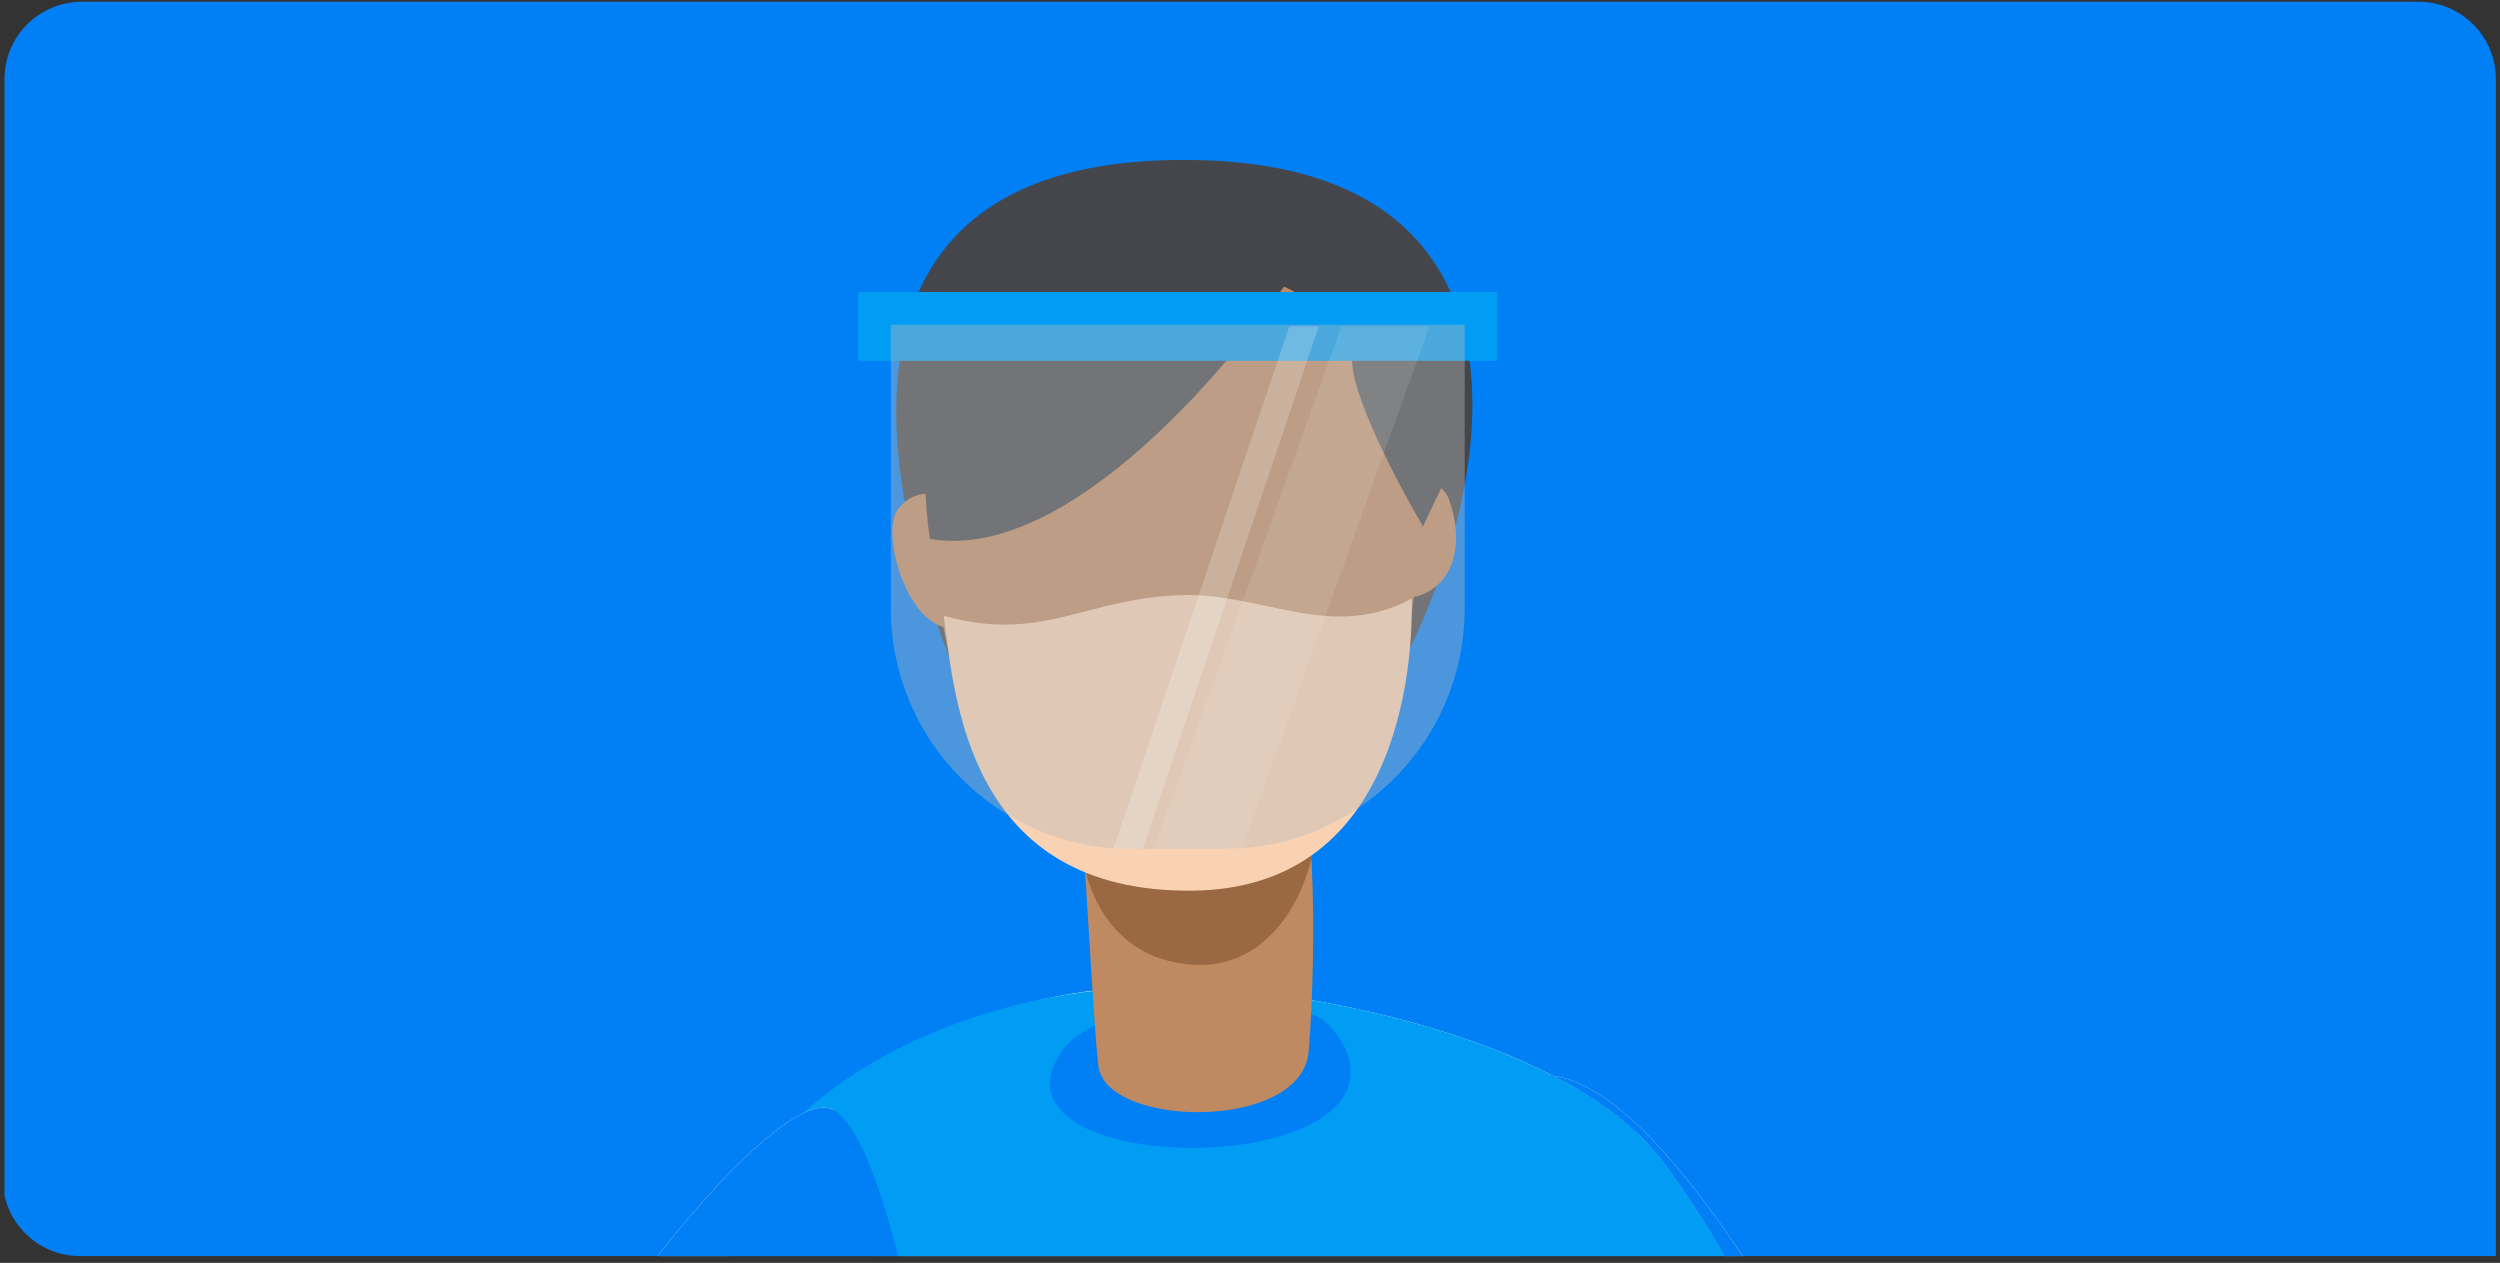 <svg width="291" height="147" viewBox="0 0 291 147" fill="none" xmlns="http://www.w3.org/2000/svg">
<rect x="0" y="0" width="291" height="147" fill="#333333" stroke="none"/>
<g clip-path="url(#clip0)">
<path d="M294.309 -0.09H9.309C4.338 -0.09 0.309 3.94 0.309 8.91V137.205C0.309 142.176 4.338 146.205 9.309 146.205H294.309V-0.09Z" fill="#017FF4"/>
<path d="M139.852 18.649C190.484 20.046 168.412 76.872 153.836 90.536C142.472 93.731 113.135 82.659 113.135 82.659C113.135 82.659 80.87 17.022 139.852 18.649Z" fill="#44464B"/>
<path d="M193.788 135.551C190.748 131.4 186.113 127.98 180.706 125.191C191.033 126.74 203.59 144.829 221.637 178.043C218.935 180.327 216.139 182.496 213.256 184.557C211.021 168.349 206.155 152.454 193.788 135.551Z" fill="white"/>
<path d="M193.788 135.551C190.748 131.4 186.113 127.98 180.706 125.191C191.033 126.74 203.59 144.829 221.637 178.043C218.935 180.327 216.139 182.496 213.256 184.557C211.021 168.349 206.155 152.454 193.788 135.551Z" fill="#017FF4"/>
<path d="M97.019 129.206C106.681 120.119 121.25 112.994 143.778 115.208C154.543 116.265 169.347 119.326 180.711 125.196C170.921 123.779 180.074 166.073 183.016 189.163H206.403C186.246 201.762 162.445 209.069 136.921 209.069C128.755 209.069 120.775 208.284 113.021 206.859L112.336 206.437C111.766 180.208 104.81 133.577 97.019 129.206Z" fill="white"/>
<path d="M143.774 115.204C154.538 116.262 169.343 119.323 180.706 125.192C186.113 127.985 190.748 131.401 193.788 135.552C206.155 152.451 211.021 168.345 213.26 184.558C211.021 186.161 208.741 187.697 206.403 189.16C186.245 201.758 162.444 209.065 136.921 209.065C128.755 209.065 120.774 208.281 113.025 206.855L112.339 206.434C111.769 180.204 100.932 134.288 93.142 129.918C102.799 120.83 121.249 112.994 143.774 115.204Z" fill="#019DF4"/>
<path d="M96.999 129.19C93.376 132.631 90.41 136.328 88.01 139.922C80.596 151.021 81.137 167.721 83.202 188.552L112.336 206.433C112.336 206.537 112.34 206.632 112.34 206.735C91.1 202.712 71.682 193.575 55.395 180.65C65.159 157.816 90.604 125.663 96.999 129.19Z" fill="white"/>
<path d="M96.999 129.19C104.81 133.577 111.766 180.208 112.336 206.433C112.336 206.537 112.34 206.632 112.34 206.735C91.1 202.712 71.682 193.575 55.395 180.65C65.159 157.816 90.604 125.663 96.999 129.19Z" fill="#017FF4"/>
<path d="M156.736 122.379C162.502 137.579 113.57 137.146 123.567 122.379C127.768 116.17 146.265 115.608 153.262 118.285C154.518 118.764 156.261 121.123 156.736 122.379Z" fill="#017FF4"/>
<path d="M152.329 122.379C153.361 109.434 153.064 89.156 149.788 84.41C145.158 77.698 124.087 78.103 125.231 87.545C126.066 94.435 127.214 118.914 127.85 124.077C128.751 131.33 151.585 131.715 152.329 122.379Z" fill="#BF8A62"/>
<path d="M125.264 87.838L126.097 100.151C126.097 100.151 127.507 111.691 139.046 112.307C146.893 112.727 151.904 105.634 153.052 97.861C153.614 94.062 151.655 88.127 151.655 88.127L125.264 87.838Z" fill="#9A6842"/>
<path d="M168.777 58.441C167.682 55.148 163.75 55.07 160.189 57.643C157.26 59.758 158.562 70.13 163.539 69.672C168.768 69.184 170.664 64.12 168.777 58.441Z" fill="#BF8A62"/>
<path d="M159.964 36.352C153.441 29.789 128.004 27.041 115.901 40.804C105.946 52.128 107.391 62.368 110.142 74.597C113.091 87.718 114.37 102.059 139.994 103.009C154.388 103.543 162.907 87.459 163.944 74.958C165.133 60.626 170.538 46.991 159.964 36.352Z" fill="#BF8A62"/>
<path d="M113.665 62.753C111.782 57.788 107.585 55.825 104.669 59.064C102.252 61.749 105.644 73.063 110.642 73.083C113.876 73.1 115.789 68.35 113.665 62.753Z" fill="#BF8A62"/>
<path d="M108.223 62.722C124.222 65.546 143.75 42.301 151.515 30.325C126.104 26.338 112.536 37.663 108.929 43.824C108.144 46.039 106.905 52.92 108.223 62.722Z" fill="#44464B"/>
<path d="M157.396 41.54C157.773 37.552 151.122 33.925 147.75 32.61L155.514 30.533L159.984 33.441L166.572 41.332L169.396 53.377L165.631 61.268C162.729 56.353 157.02 45.527 157.396 41.54Z" fill="#44464B"/>
<path d="M137.386 69.273C126.358 69.637 121.252 74.873 109.846 71.673C111.118 81.14 112.608 103.88 138.72 103.675C164.043 103.477 164.455 74.873 164.322 69.673C154.854 74.74 147.073 68.953 137.386 69.273Z" fill="#F8D2B3"/>
<line x1="99.894" y1="37.998" x2="174.287" y2="37.998" stroke="#019DF4" stroke-width="8"/>
<path d="M103.689 37.801H170.491V70.814C170.491 86.278 157.955 98.814 142.491 98.814H131.689C116.225 98.814 103.689 86.278 103.689 70.814V37.801Z" fill="#B9B9B9" fill-opacity="0.4"/>
<path d="M156.139 38H166.381L144.542 98.815H134.3L156.139 38Z" fill="white" fill-opacity="0.1"/>
<path d="M150.064 38H153.503L133.018 98.815H129.579L150.064 38Z" fill="white" fill-opacity="0.2"/>
</g>
<defs>
<clipPath id="clip0">
<path d="M0.522 9.205C0.522 4.235 4.552 0.205 9.522 0.205H281.522C286.493 0.205 290.522 4.235 290.522 9.205V146.205H0.522V9.205Z" fill="white"/>
</clipPath>
</defs>
</svg>
